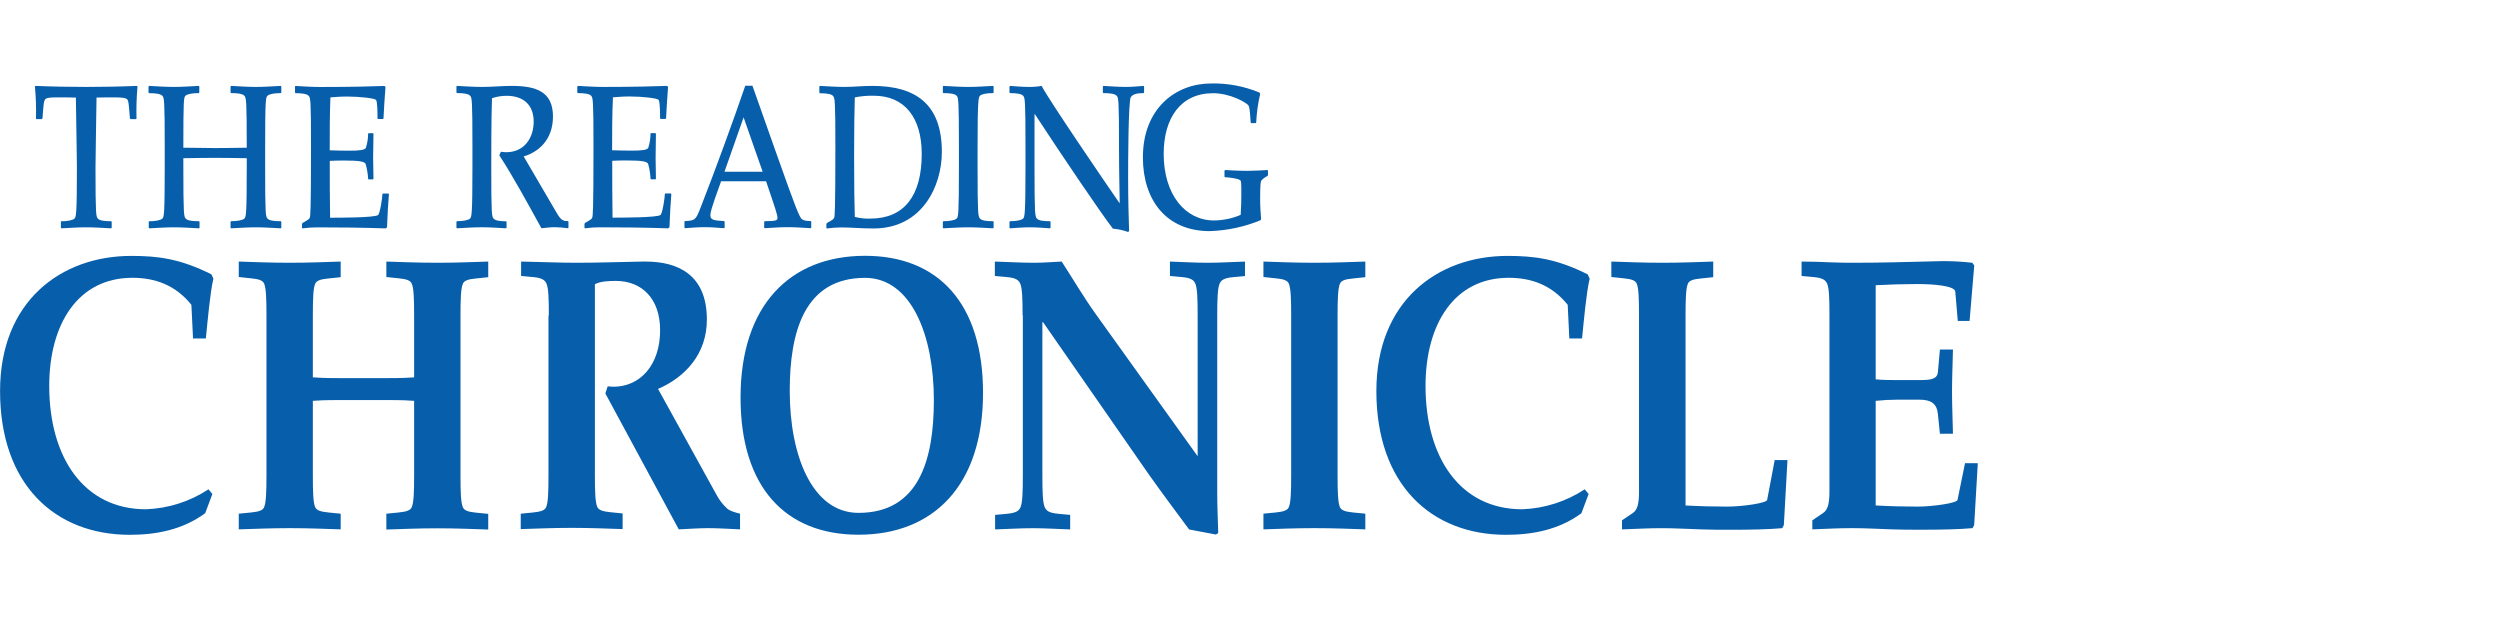 <svg xmlns="http://www.w3.org/2000/svg" xmlns:xlink="http://www.w3.org/1999/xlink" width="240px" height="60px" viewBox="0 0 240 60"><title>Mastheads/ReadingChronicle</title><g id="Mastheads/ReadingChronicle" stroke="none" stroke-width="1" fill="none" fill-rule="evenodd"><g id="Reading-Chronicle-invert" transform="translate(0, 8)" fill="#075EAB" fill-rule="nonzero"><path d="M105.876,0.313 L105.924,0.246 C106.659,0.287 107.38,0.345 108.115,0.345 C108.674,0.345 109.226,0.287 109.782,0.246 L109.833,0.313 L109.833,0.875 L109.782,0.939 C109.162,0.939 108.753,1.035 108.559,1.325 C108.313,1.696 108.3,7.683 108.3,9.047 C108.3,11.362 108.361,13.08 108.393,14.172 L108.3,14.271 C107.829,14.1 107.337,13.993 106.837,13.951 C105.611,12.355 101.728,6.607 99.352,2.963 L99.314,2.963 L99.314,8.073 C99.314,12.607 99.365,12.786 99.544,12.984 C99.723,13.182 100.183,13.236 100.805,13.236 L100.853,13.294 L100.853,13.859 L100.805,13.919 C100.167,13.878 99.512,13.821 98.873,13.821 C98.235,13.821 97.596,13.878 96.957,13.919 L96.91,13.859 L96.91,13.294 L96.957,13.236 C97.577,13.236 98.069,13.134 98.219,12.984 C98.369,12.834 98.446,12.607 98.446,8.073 L98.446,6.099 C98.446,1.562 98.398,1.383 98.219,1.191 C98.04,0.999 97.58,0.939 96.957,0.939 L96.91,0.875 L96.91,0.313 L96.957,0.246 C97.558,0.287 98.152,0.345 98.771,0.345 C99.182,0.351 99.593,0.318 99.997,0.246 C100.588,1.44 106.231,9.717 107.457,11.477 L107.492,11.477 C107.492,10.838 107.425,8.775 107.425,6.099 C107.425,1.562 107.377,1.383 107.198,1.191 C107.019,0.999 106.56,0.939 105.921,0.939 L105.873,0.875 L105.873,0.313 L105.876,0.313 Z M90.513,0.313 L90.558,0.246 C91.379,0.287 92.155,0.345 92.947,0.345 C93.739,0.345 94.521,0.287 95.342,0.246 L95.386,0.313 L95.386,0.875 L95.342,0.939 C94.703,0.939 94.227,1.035 94.08,1.191 C93.933,1.348 93.847,1.562 93.847,6.099 L93.847,8.073 C93.847,12.607 93.898,12.786 94.08,12.984 C94.262,13.182 94.719,13.236 95.342,13.236 L95.386,13.294 L95.386,13.859 L95.342,13.919 C94.521,13.878 93.745,13.821 92.947,13.821 C92.148,13.821 91.379,13.878 90.558,13.919 L90.513,13.859 L90.513,13.294 L90.558,13.236 C91.197,13.236 91.673,13.134 91.835,12.984 C91.998,12.834 92.056,12.607 92.056,8.073 L92.056,6.099 C92.056,1.562 92.011,1.383 91.835,1.191 C91.66,0.999 91.197,0.939 90.558,0.939 L90.513,0.875 L90.513,0.313 Z M83.894,1.191 C83.279,1.176 82.664,1.228 82.061,1.348 C82.026,2.625 81.994,4.241 81.994,6.958 C81.994,10.11 82.026,11.556 82.061,12.821 C82.55,12.952 83.056,13.007 83.562,12.984 C86.771,12.984 88.486,10.832 88.486,6.779 C88.486,3.267 86.822,1.191 83.894,1.191 L83.894,1.191 Z M78.657,0.313 L78.705,0.246 C79.525,0.287 80.301,0.345 81.093,0.345 C81.946,0.345 82.76,0.246 83.747,0.246 C87.93,0.246 90.418,2.005 90.418,6.588 C90.418,9.874 88.518,13.932 83.875,13.932 C82.597,13.932 81.732,13.833 80.784,13.833 C80.313,13.834 79.844,13.867 79.378,13.932 L79.331,13.872 L79.331,13.504 L79.391,13.405 C79.937,13.112 80.046,13.019 80.084,12.898 C80.129,12.722 80.196,12.505 80.196,6.112 C80.196,1.574 80.145,1.395 79.966,1.204 C79.787,1.012 79.327,0.952 78.705,0.952 L78.657,0.888 L78.657,0.313 L78.657,0.313 Z M71.386,3.264 L69.55,8.488 L73.215,8.488 L71.386,3.27 L71.386,3.264 Z M73.362,13.294 L73.407,13.236 C74.601,13.236 74.636,13.121 74.636,12.917 C74.636,12.62 74.477,12.15 73.544,9.404 L69.224,9.404 C68.231,12.128 68.196,12.422 68.196,12.674 C68.196,13.147 68.617,13.166 69.518,13.223 L69.566,13.281 L69.566,13.846 L69.518,13.907 C68.93,13.865 68.279,13.808 67.637,13.808 C66.995,13.808 66.344,13.865 65.756,13.907 L65.708,13.846 L65.708,13.281 L65.756,13.223 C66.755,13.179 66.803,13.086 67.263,11.914 C68.716,8.197 70.405,3.564 71.545,0.233 L72.235,0.233 C75.831,10.407 76.323,11.815 76.763,12.712 C76.942,13.086 77.083,13.207 77.83,13.223 L77.878,13.281 L77.878,13.846 L77.83,13.907 C77.124,13.865 76.37,13.808 75.623,13.808 C74.876,13.808 74.116,13.865 73.407,13.907 L73.362,13.846 L73.362,13.281 L73.362,13.294 Z M55.435,0.313 L55.486,0.246 C56.301,0.287 57.083,0.345 57.875,0.345 C60.896,0.345 62.984,0.287 64.038,0.246 L64.134,0.345 C64.054,1.367 63.993,2.398 63.942,3.356 L63.894,3.42 L63.418,3.42 L63.367,3.356 C63.367,2.97 63.367,1.734 63.221,1.581 C63.074,1.427 61.685,1.261 60.439,1.261 C59.769,1.261 59.184,1.319 58.843,1.341 C58.763,3.062 58.763,4.742 58.763,6.425 C59.382,6.444 60.04,6.46 60.679,6.46 C61.579,6.46 62.138,6.403 62.234,6.189 C62.376,5.752 62.448,5.297 62.448,4.838 L62.492,4.78 L62.92,4.78 L62.968,4.838 C62.968,5.601 62.939,6.387 62.939,7.166 C62.939,7.696 62.968,8.475 62.968,9.162 L62.92,9.219 L62.499,9.219 L62.454,9.162 C62.429,8.685 62.353,8.213 62.227,7.753 C62.144,7.495 61.605,7.405 60.212,7.405 C59.657,7.405 59.232,7.405 58.775,7.437 C58.775,9.254 58.775,11.097 58.804,12.894 C59.67,12.894 63.042,12.894 63.403,12.642 C63.601,12.505 63.827,10.918 63.827,10.627 L63.875,10.57 L64.399,10.57 L64.447,10.627 C64.383,11.451 64.303,12.741 64.268,13.821 L64.134,13.919 C61.959,13.843 59.497,13.821 57.562,13.821 C57.092,13.821 56.623,13.854 56.157,13.919 L56.109,13.859 L56.109,13.492 L56.173,13.393 C56.709,13.099 56.828,13.006 56.856,12.885 C56.907,12.709 56.974,12.492 56.974,6.099 C56.974,1.562 56.923,1.383 56.748,1.191 C56.572,0.999 56.109,0.939 55.47,0.939 L55.419,0.875 L55.419,0.313 L55.435,0.313 Z M48.107,6.572 C48.271,6.596 48.436,6.61 48.602,6.613 C50.329,6.613 51.233,5.243 51.233,3.675 C51.233,2.012 50.186,1.197 48.63,1.197 C48.153,1.196 47.679,1.275 47.229,1.431 C47.209,2.168 47.162,3.385 47.162,8.079 C47.162,12.613 47.209,12.792 47.388,12.99 C47.567,13.188 48.027,13.243 48.583,13.243 L48.63,13.3 L48.63,13.865 L48.576,13.916 C47.823,13.875 47.04,13.817 46.255,13.817 C45.469,13.817 44.684,13.875 43.866,13.916 L43.818,13.856 L43.818,13.29 L43.866,13.233 C44.486,13.233 44.981,13.131 45.127,12.981 C45.274,12.831 45.354,12.604 45.354,8.069 L45.354,6.096 C45.354,1.558 45.306,1.379 45.127,1.188 C44.949,0.996 44.489,0.936 43.866,0.936 L43.818,0.872 L43.818,0.313 L43.866,0.246 C44.684,0.287 45.463,0.345 46.255,0.345 C47.235,0.345 48.218,0.246 49.129,0.246 C51.479,0.246 53.085,0.798 53.085,3.184 C53.085,5.473 51.632,6.623 50.272,7.016 L53.446,12.444 C53.839,13.112 54.033,13.227 54.522,13.227 L54.573,13.284 L54.573,13.849 L54.522,13.91 C54.112,13.854 53.7,13.821 53.286,13.811 C52.839,13.811 52.414,13.868 51.974,13.91 C50.696,11.582 49.224,8.884 47.934,6.907 L48.094,6.556 L48.107,6.572 Z M28.308,0.319 L28.356,0.252 C29.174,0.294 29.953,0.351 30.745,0.351 C33.772,0.351 35.854,0.294 36.908,0.252 L37.007,0.351 C36.93,1.373 36.86,2.405 36.815,3.363 L36.767,3.426 L36.288,3.426 L36.241,3.363 C36.241,2.976 36.241,1.74 36.094,1.587 C35.947,1.434 34.554,1.268 33.315,1.268 C32.645,1.268 32.057,1.325 31.719,1.348 C31.652,3.059 31.652,4.748 31.652,6.431 C32.271,6.45 32.929,6.466 33.568,6.466 C34.468,6.466 35.024,6.409 35.123,6.195 C35.265,5.759 35.337,5.303 35.337,4.844 L35.385,4.787 L35.803,4.787 L35.854,4.844 C35.854,5.607 35.819,6.393 35.819,7.172 C35.819,7.702 35.854,8.481 35.854,9.168 L35.803,9.225 L35.388,9.225 L35.34,9.168 C35.315,8.691 35.237,8.219 35.107,7.76 C35.027,7.501 34.487,7.412 33.098,7.412 C32.539,7.412 32.118,7.412 31.658,7.444 C31.658,9.261 31.658,11.103 31.69,12.901 C32.555,12.901 35.928,12.901 36.288,12.649 C36.483,12.511 36.713,10.924 36.713,10.634 L36.761,10.576 L37.282,10.576 L37.336,10.634 C37.269,11.457 37.189,12.748 37.154,13.827 L37.02,13.926 C34.848,13.849 32.377,13.827 30.448,13.827 C29.977,13.828 29.506,13.861 29.04,13.926 L28.989,13.865 L28.989,13.498 L29.056,13.399 C29.595,13.105 29.694,13.013 29.742,12.891 C29.79,12.716 29.857,12.498 29.857,6.106 C29.857,1.568 29.809,1.389 29.63,1.197 C29.452,1.006 28.992,0.945 28.369,0.945 L28.321,0.881 L28.321,0.313 L28.308,0.319 Z M14.258,13.3 L14.306,13.243 C14.925,13.243 15.42,13.14 15.583,12.99 C15.746,12.84 15.813,12.613 15.813,8.079 L15.813,6.106 C15.813,1.568 15.762,1.389 15.583,1.197 C15.404,1.006 14.945,0.945 14.306,0.945 L14.258,0.881 L14.258,0.313 L14.306,0.246 C15.127,0.287 15.903,0.345 16.694,0.345 C17.486,0.345 18.266,0.287 19.083,0.246 L19.134,0.313 L19.134,0.875 L19.083,0.939 C18.444,0.939 17.972,1.031 17.806,1.191 C17.64,1.351 17.601,1.562 17.601,6.179 C18.662,6.179 19.661,6.214 20.645,6.214 C21.628,6.214 22.624,6.195 23.688,6.179 C23.688,1.562 23.637,1.389 23.458,1.191 C23.279,0.993 22.819,0.939 22.181,0.939 L22.133,0.875 L22.133,0.313 L22.181,0.246 C23.001,0.287 23.777,0.345 24.569,0.345 C25.361,0.345 26.143,0.287 26.958,0.246 L27.006,0.313 L27.006,0.875 L26.958,0.939 C26.319,0.939 25.846,1.031 25.68,1.191 C25.514,1.351 25.454,1.562 25.454,6.099 L25.454,8.073 C25.454,12.607 25.502,12.786 25.68,12.984 C25.859,13.182 26.319,13.236 26.958,13.236 L27.006,13.294 L27.006,13.859 L26.958,13.919 C26.143,13.878 25.361,13.821 24.569,13.821 C23.777,13.821 23.001,13.878 22.181,13.919 L22.133,13.859 L22.133,13.294 L22.181,13.236 C22.819,13.236 23.295,13.134 23.458,12.984 C23.621,12.834 23.688,12.607 23.688,7.996 L23.688,7.188 C22.624,7.172 21.625,7.153 20.645,7.153 C19.664,7.153 18.662,7.172 17.601,7.188 L17.601,7.996 C17.601,12.607 17.652,12.786 17.828,12.984 C18.004,13.182 18.467,13.236 19.105,13.236 L19.156,13.294 L19.156,13.859 L19.105,13.919 C18.288,13.878 17.509,13.821 16.717,13.821 C15.925,13.821 15.149,13.878 14.328,13.919 L14.28,13.859 L14.28,13.294 L14.258,13.3 Z M5.818,13.3 L5.866,13.243 C6.486,13.243 6.981,13.14 7.143,12.99 C7.306,12.84 7.383,12.607 7.383,8.073 C7.383,6.664 7.319,4.512 7.284,1.367 C6.616,1.348 6.122,1.348 5.598,1.348 C4.748,1.348 4.435,1.383 4.321,1.562 C4.206,1.74 4.186,1.881 4.078,3.356 L4.011,3.439 L3.5,3.439 L3.452,3.378 C3.482,2.356 3.449,1.332 3.353,0.313 L3.404,0.246 C4.94,0.313 6.821,0.345 8.277,0.345 C9.733,0.345 11.617,0.313 13.153,0.246 L13.201,0.313 C13.108,1.332 13.076,2.356 13.105,3.378 L13.051,3.439 L12.537,3.439 L12.47,3.356 C12.355,1.874 12.342,1.718 12.227,1.562 C12.112,1.405 11.802,1.348 10.95,1.348 C10.426,1.348 9.941,1.348 9.267,1.367 C9.232,4.512 9.168,6.664 9.168,8.073 C9.168,12.607 9.219,12.786 9.395,12.984 C9.57,13.182 10.033,13.236 10.672,13.236 L10.723,13.294 L10.723,13.859 L10.672,13.919 C9.854,13.878 9.075,13.821 8.283,13.821 C7.491,13.821 6.715,13.878 5.895,13.919 L5.847,13.859 L5.847,13.294 L5.818,13.3 Z" id="Shape"></path><path d="M19.693,41.27 C17.522,42.867 14.973,43.342 12.46,43.342 C5.285,43.342 0.006,38.53 0.006,29.541 C0.006,20.89 5.888,16.567 12.591,16.567 C15.168,16.567 17.279,16.829 20.296,18.336 L20.485,18.745 C20.166,20.102 19.923,22.896 19.763,24.492 L18.531,24.492 L18.374,21.261 C16.832,19.345 14.862,18.668 12.709,18.668 C7.488,18.668 4.726,23.107 4.726,29.049 C4.726,35.928 8.06,40.89 14.006,40.89 C16.147,40.814 18.226,40.152 20.015,38.974 L20.389,39.424 L19.699,41.264 L19.693,41.27 Z M117.567,8.379 L117.615,8.322 C117.861,8.338 118.94,8.402 119.757,8.402 C120.348,8.402 121.459,8.338 121.673,8.322 L121.725,8.379 L121.725,8.807 L121.689,8.887 C121.461,8.998 121.255,9.15 121.083,9.337 C121.022,9.433 120.974,9.749 120.974,11.1 C120.974,11.882 121.022,12.447 121.067,13.032 L121.003,13.147 C119.454,13.781 117.803,14.134 116.13,14.188 C112.007,14.188 109.718,11.253 109.718,7.111 C109.718,2.414 112.857,0.013 116.27,0.013 C117.864,-0.022 119.448,0.278 120.92,0.891 L120.974,1.028 C120.765,1.927 120.638,2.843 120.594,3.765 L120.546,3.822 L120.118,3.822 L120.067,3.765 C120.019,3.126 119.987,2.357 119.86,2.143 C119.713,1.865 118.107,0.948 116.456,0.948 C113.329,0.948 111.714,3.35 111.714,6.776 C111.714,10.666 113.776,13.163 116.535,13.163 C117.42,13.157 118.294,12.975 119.106,12.626 C119.154,11.889 119.167,11.122 119.167,10.771 C119.167,9.538 119.167,9.363 119.039,9.286 C118.78,9.107 117.781,9.015 117.599,9.015 L117.551,8.951 L117.551,8.386 L117.567,8.379 Z" id="Shape"></path><path d="M180.066,28.417 C180.791,28.487 181.477,28.487 182.173,28.487 L184.249,28.487 C185.344,28.487 185.98,28.417 186.04,27.702 L186.232,25.556 L187.484,25.556 C187.458,26.91 187.394,28.225 187.394,29.579 C187.394,30.933 187.458,32.287 187.484,33.641 L186.232,33.641 L186.04,31.764 C185.941,30.707 185.344,30.368 184.249,30.368 L182.173,30.368 C181.469,30.369 180.766,30.407 180.066,30.48 L180.066,40.523 C181.385,40.599 182.738,40.634 184.089,40.634 C185.533,40.634 187.867,40.299 187.921,39.996 L188.643,36.464 L189.869,36.464 L189.521,42.404 L189.368,42.701 C188.106,42.819 186.248,42.854 184.552,42.854 C183.451,42.854 182.416,42.854 181.627,42.819 C180.35,42.777 179.047,42.701 177.76,42.701 C176.473,42.701 175.148,42.777 173.983,42.819 L173.983,41.953 L174.988,41.27 C175.493,40.951 175.627,40.312 175.627,39.13 L175.627,22.283 C175.627,20.702 175.598,19.69 175.41,19.239 C175.244,18.863 174.934,18.674 174.117,18.601 L172.951,18.492 L172.951,17.11 C173.989,17.11 174.902,17.148 175.723,17.183 C176.544,17.218 177.259,17.225 177.856,17.225 C180.816,17.225 182.965,17.148 184.744,17.11 C185.341,17.11 185.881,17.068 186.417,17.068 C187.393,17.061 188.369,17.113 189.339,17.225 L189.527,17.486 L189.08,22.81 L187.947,22.81 L187.707,19.984 C187.643,19.422 185.533,19.268 184.089,19.268 C182.738,19.268 181.385,19.307 180.066,19.38 L180.066,28.411 L180.066,28.417 Z M161.791,40.523 C163.109,40.599 164.463,40.634 165.814,40.634 C167.264,40.634 169.589,40.299 169.646,39.996 L170.371,36.164 L171.597,36.164 L171.249,42.407 L171.093,42.704 C169.838,42.822 167.982,42.857 166.28,42.857 C165.185,42.857 164.141,42.857 163.358,42.822 C162.065,42.784 160.778,42.704 159.488,42.704 C158.198,42.704 156.873,42.784 155.711,42.822 L155.711,41.953 L156.723,41.27 C157.221,40.951 157.346,40.312 157.346,39.137 L157.346,22.283 C157.346,20.702 157.314,19.69 157.128,19.239 C157.004,18.936 156.659,18.789 155.851,18.716 L154.689,18.594 L154.689,17.11 C155.966,17.148 157.71,17.225 159.597,17.225 C161.484,17.225 163.183,17.148 164.47,17.11 L164.47,18.61 L163.307,18.732 C162.487,18.805 162.139,18.952 162.03,19.255 C161.845,19.706 161.813,20.718 161.813,22.299 L161.813,40.539 L161.791,40.523 Z M151.818,41.27 C149.653,42.867 147.098,43.342 144.585,43.342 C137.41,43.342 132.131,38.53 132.131,29.541 C132.131,20.89 138.013,16.567 144.71,16.567 C147.296,16.567 149.397,16.829 152.415,18.336 L152.607,18.745 C152.287,20.102 152.035,22.896 151.879,24.492 L150.656,24.492 L150.499,21.261 C148.957,19.345 146.987,18.668 144.834,18.668 C139.613,18.668 136.851,23.107 136.851,29.049 C136.851,35.928 140.178,40.89 146.128,40.89 C148.267,40.813 150.345,40.15 152.134,38.974 L152.508,39.424 L151.818,41.264 L151.818,41.27 Z M128.408,37.626 C128.408,39.204 128.44,40.223 128.628,40.673 C128.753,40.973 129.101,41.123 129.906,41.2 L131.071,41.311 L131.071,42.819 C129.794,42.777 128.05,42.701 126.192,42.701 C124.333,42.701 122.577,42.777 121.29,42.819 L121.29,41.311 L122.453,41.2 C123.267,41.123 123.615,40.973 123.73,40.673 C123.918,40.223 123.953,39.204 123.953,37.626 L123.953,22.283 C123.953,20.702 123.918,19.69 123.73,19.239 C123.605,18.936 123.257,18.786 122.453,18.716 L121.29,18.594 L121.29,17.11 C122.568,17.148 124.305,17.225 126.192,17.225 C128.079,17.225 129.781,17.148 131.071,17.11 L131.071,18.61 L129.906,18.732 C129.088,18.802 128.74,18.952 128.628,19.255 C128.44,19.706 128.408,20.718 128.408,22.299 L128.408,37.642 L128.408,37.626 Z M98.168,22.283 C98.168,20.702 98.136,19.69 97.947,19.239 C97.788,18.863 97.475,18.674 96.67,18.601 L95.505,18.492 L95.505,17.11 C96.763,17.148 98.024,17.225 99.279,17.225 C100.164,17.225 101.042,17.148 101.923,17.11 C102.993,18.761 104.031,20.53 105.161,22.107 L114.974,35.797 L114.974,22.283 C114.974,20.702 114.942,19.69 114.757,19.239 C114.6,18.863 114.284,18.674 113.479,18.601 L112.314,18.492 L112.314,17.11 C113.511,17.148 114.738,17.225 115.932,17.225 C117.126,17.225 118.324,17.148 119.518,17.11 L119.518,18.502 L118.352,18.61 C117.535,18.69 117.219,18.879 117.075,19.249 C116.89,19.699 116.855,20.712 116.855,22.292 L116.855,39.364 C116.855,40.682 116.922,42.039 116.951,43.167 L116.733,43.317 L114.153,42.828 C112.876,41.097 111.541,39.316 110.321,37.594 L100.135,22.931 L100.068,22.931 L100.068,37.636 C100.068,39.213 100.1,40.232 100.291,40.682 C100.448,41.059 100.764,41.244 101.569,41.321 L102.737,41.43 L102.737,42.825 C101.537,42.787 100.342,42.707 99.148,42.707 C97.954,42.707 96.724,42.787 95.53,42.825 L95.53,41.43 L96.696,41.321 C97.513,41.241 97.826,41.056 97.973,40.682 C98.161,40.232 98.193,39.213 98.193,37.636 L98.193,22.283 L98.168,22.283 Z M75.815,29.541 C75.815,35.746 77.98,41.235 82.418,41.235 C88.272,41.235 89.651,36.049 89.651,30.406 C89.651,24.205 87.483,18.674 83.044,18.674 C77.197,18.674 75.815,23.898 75.815,29.531 L75.815,29.541 Z M94.371,29.72 C94.371,38.597 89.619,43.333 82.418,43.333 C75.371,43.333 71.092,38.744 71.092,30.17 C71.092,21.299 75.847,16.557 83.044,16.557 C90.092,16.557 94.371,21.146 94.371,29.72 L94.371,29.72 Z M52.689,22.283 C52.689,20.702 52.657,19.69 52.469,19.239 C52.309,18.863 51.993,18.674 51.191,18.601 L50.026,18.492 L50.026,17.11 C52.105,17.148 53.708,17.225 55.311,17.225 C57.447,17.225 59.558,17.148 61.697,17.11 L61.978,17.11 C65.063,17.11 67.86,18.352 67.86,22.679 C67.86,25.984 65.785,28.203 63.173,29.337 L68.853,39.622 C69.099,40.052 69.407,40.444 69.767,40.785 C70.048,41.05 70.46,41.161 71.044,41.315 L71.044,42.819 C70.035,42.78 68.997,42.701 67.994,42.701 C67.036,42.701 66.104,42.78 65.162,42.819 L58.114,29.771 L58.338,29.088 C58.526,29.088 58.686,29.129 58.868,29.129 C61.48,29.129 63.371,27.022 63.371,23.701 C63.371,20.622 61.579,18.968 59.124,18.968 C58.459,18.968 57.613,19.003 57.109,19.287 L57.109,37.601 C57.109,39.178 57.144,40.197 57.332,40.647 C57.457,40.947 57.798,41.097 58.609,41.174 L59.772,41.289 L59.772,42.793 C58.494,42.755 56.757,42.675 54.899,42.675 C53.04,42.675 51.284,42.755 49.991,42.793 L49.991,41.315 L51.156,41.2 C51.971,41.123 52.319,40.973 52.434,40.673 C52.622,40.223 52.654,39.204 52.654,37.626 L52.654,22.283 L52.689,22.283 Z M30.055,28.225 C30.528,28.264 31.125,28.299 32.61,28.299 L37.202,28.299 C38.683,28.299 39.281,28.264 39.756,28.225 L39.756,22.283 C39.756,20.702 39.724,19.69 39.533,19.239 C39.408,18.936 39.06,18.789 38.255,18.716 L37.09,18.594 L37.09,17.11 C38.367,17.148 40.108,17.225 41.998,17.225 C43.888,17.225 45.584,17.148 46.871,17.11 L46.871,18.61 L45.709,18.732 C44.888,18.805 44.546,18.952 44.431,19.255 C44.24,19.706 44.208,20.718 44.208,22.299 L44.208,37.642 C44.208,39.22 44.24,40.238 44.431,40.689 C44.556,40.989 44.897,41.139 45.709,41.216 L46.871,41.331 L46.871,42.835 C45.594,42.796 43.856,42.716 41.998,42.716 C40.139,42.716 38.38,42.796 37.09,42.835 L37.09,41.315 L38.255,41.2 C39.07,41.123 39.418,40.973 39.533,40.673 C39.724,40.223 39.756,39.204 39.756,37.626 L39.756,30.48 C39.284,30.442 38.687,30.406 37.202,30.406 L32.587,30.406 C31.112,30.406 30.515,30.442 30.033,30.48 L30.033,37.626 C30.033,39.204 30.065,40.223 30.25,40.673 C30.381,40.973 30.723,41.123 31.543,41.2 L32.706,41.315 L32.706,42.819 C31.412,42.78 29.685,42.701 27.829,42.701 C25.974,42.701 24.211,42.78 22.921,42.819 L22.921,41.315 L24.084,41.2 C24.904,41.123 25.252,40.973 25.361,40.673 C25.546,40.223 25.581,39.204 25.581,37.626 L25.581,22.283 C25.581,20.702 25.546,19.69 25.361,19.239 C25.236,18.936 24.888,18.789 24.084,18.716 L22.921,18.594 L22.921,17.11 C24.199,17.148 25.942,17.225 27.829,17.225 C29.717,17.225 31.412,17.148 32.706,17.11 L32.706,18.61 L31.543,18.732 C30.723,18.805 30.381,18.952 30.25,19.255 C30.065,19.706 30.033,20.718 30.033,22.299 L30.033,28.241 L30.055,28.225 Z" id="Shape"></path></g></g></svg>